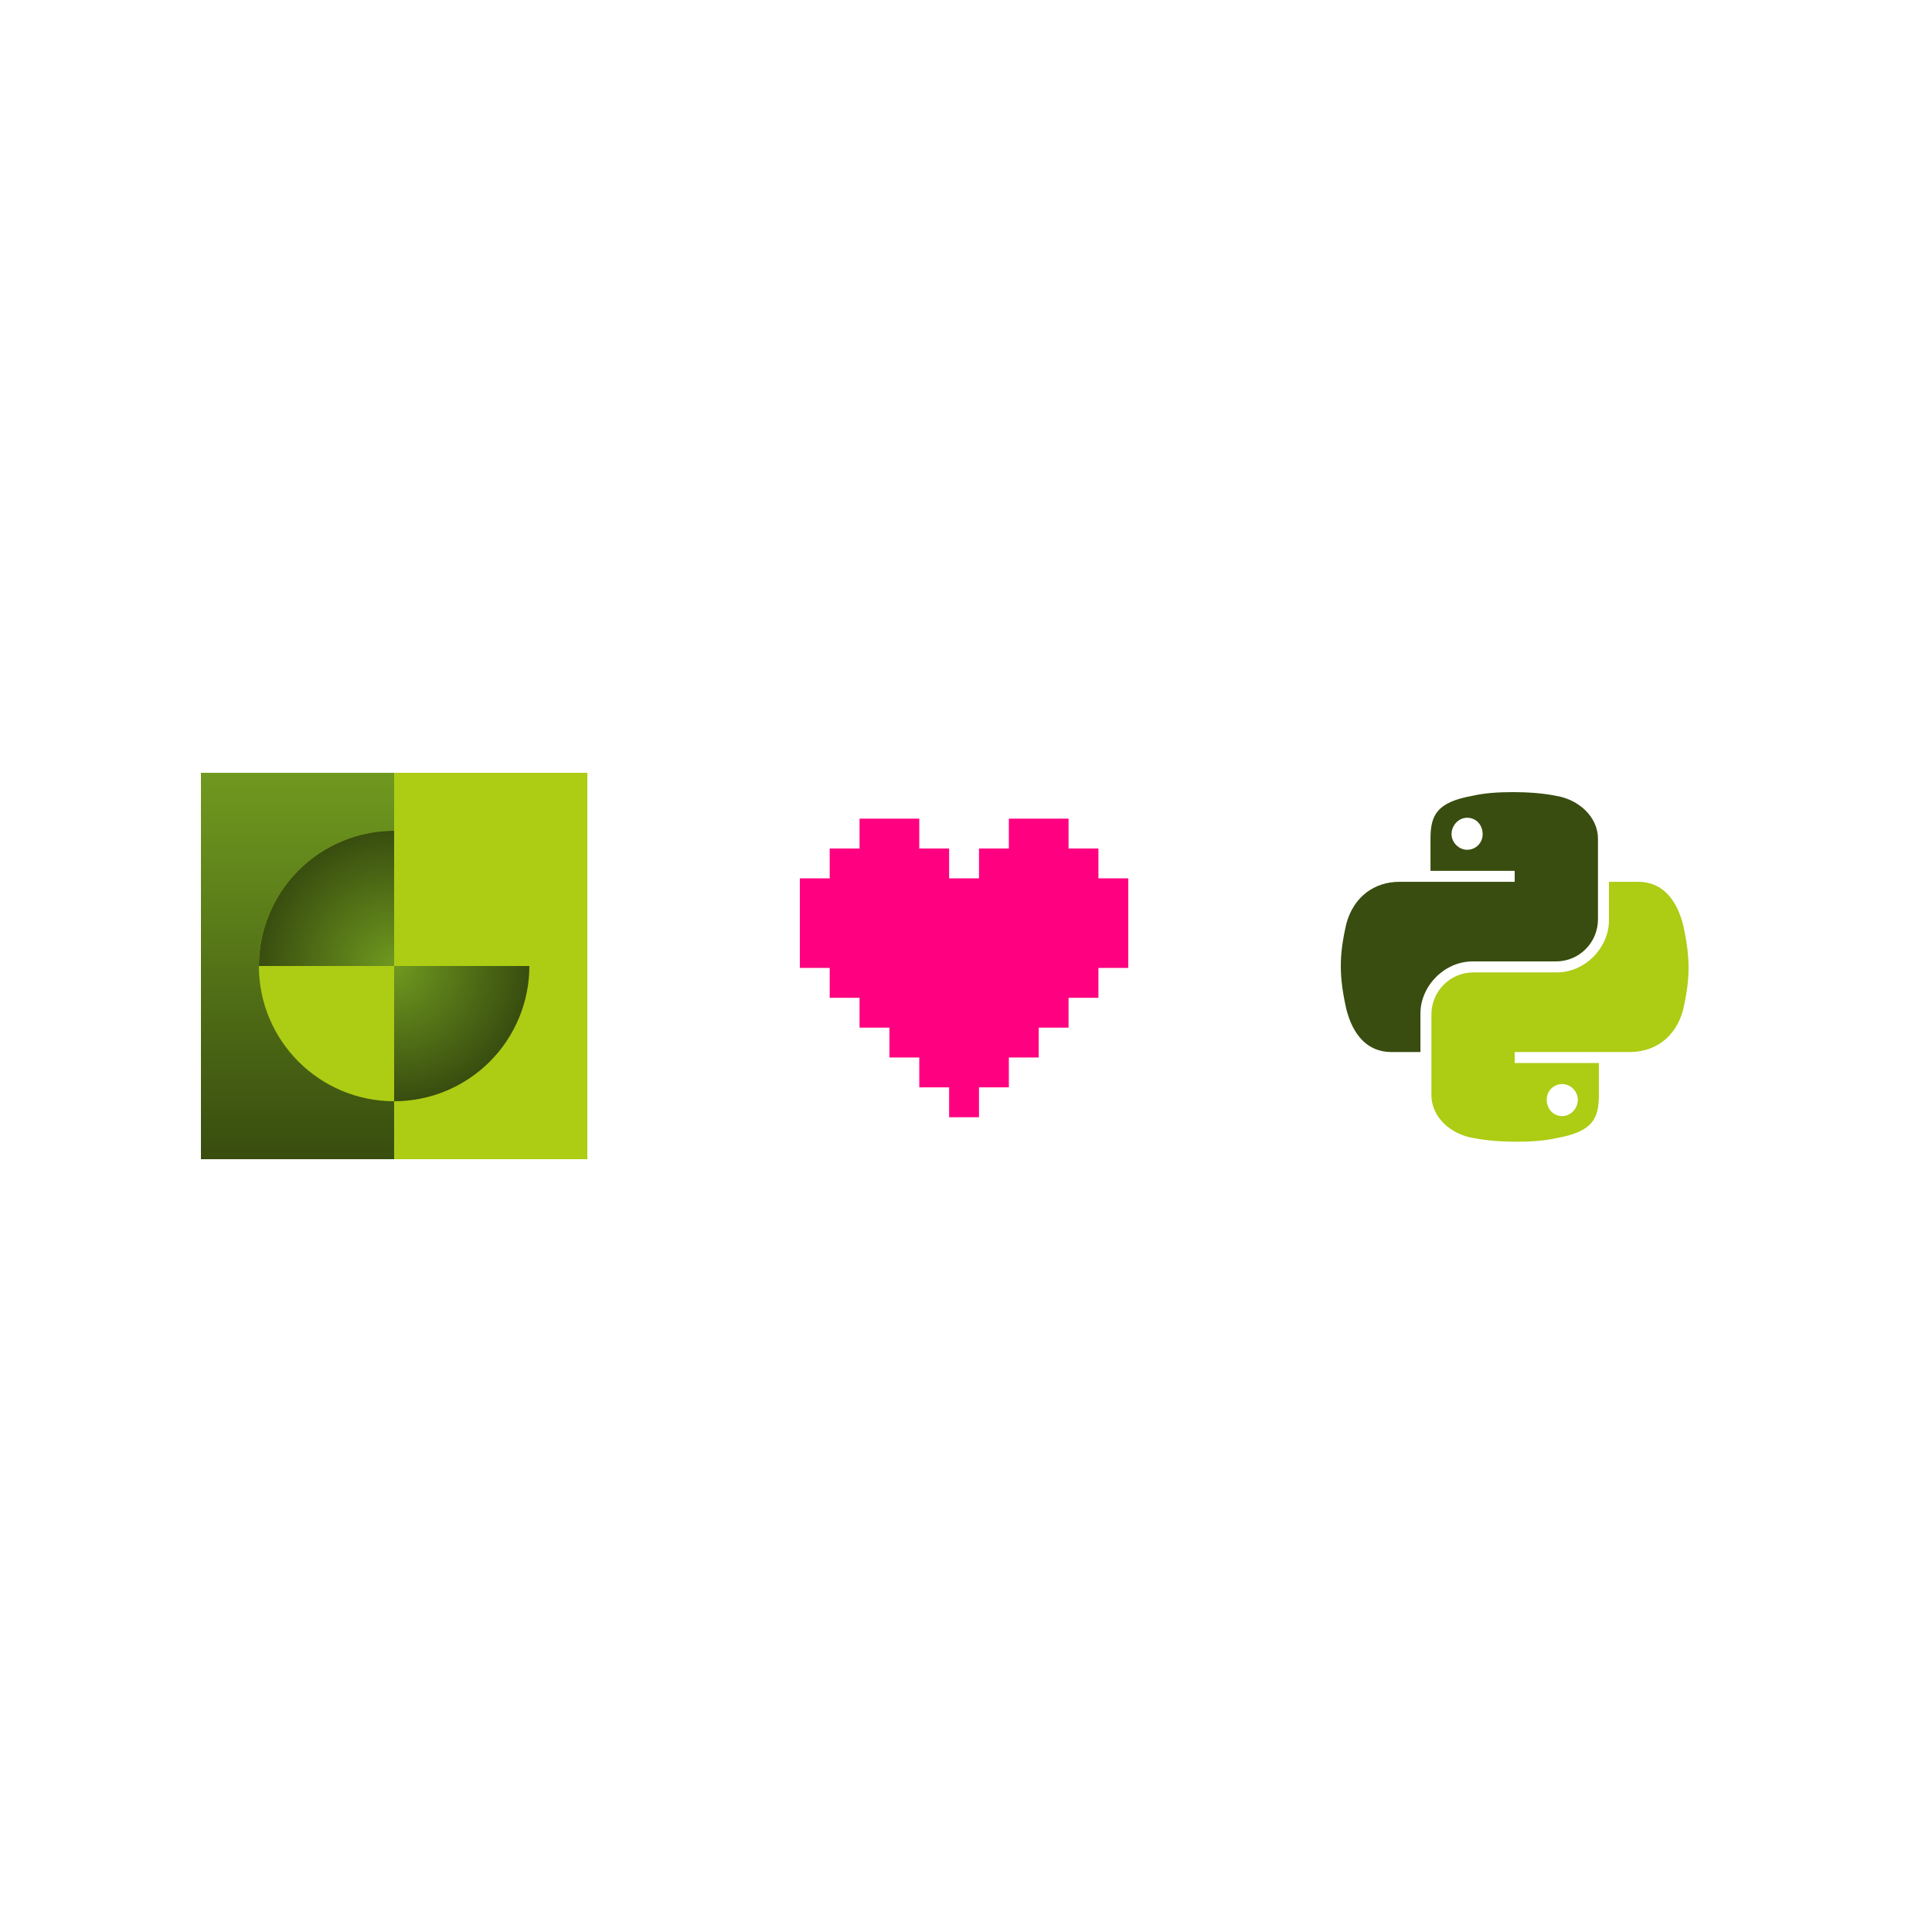 <?xml version="1.0" encoding="UTF-8"?>
<svg xmlns="http://www.w3.org/2000/svg" width="500" height="500" viewBox="0 0 500 500" fill="none">
  <path d="M391.526 205C387.737 205 384.184 205.237 381.105 205.947C371.868 207.605 370.211 210.921 370.211 217.079V225.368H392V228.211H362.158C355.763 228.211 350.316 232 348.421 239.105C346.526 247.395 346.526 252.605 348.421 261.132C350.079 267.763 353.868 272.263 360.026 272.263H367.605V262.316C367.605 255.211 373.763 248.816 381.105 248.816H402.658C408.816 248.816 413.553 243.842 413.553 237.921V217.079C413.553 211.395 408.579 206.895 402.658 205.947C399.105 205.237 395.079 205 391.526 205ZM379.684 211.632C382.053 211.632 383.711 213.526 383.711 215.895C383.711 218.026 382.053 219.921 379.684 219.921C377.553 219.921 375.658 218.026 375.658 215.895C375.658 213.526 377.553 211.632 379.684 211.632Z" fill="#384D0F"></path>
  <path d="M392.474 295.474C396.263 295.474 399.816 295.237 402.895 294.526C412.132 292.868 413.789 289.553 413.789 283.395V275.105H392V272.263H421.842C428.237 272.263 433.684 268.474 435.579 261.368C437.474 253.079 437.474 247.868 435.579 239.342C433.921 232.711 430.132 228.211 423.974 228.211H416.395V238.158C416.395 245.263 410.237 251.658 402.895 251.658H381.342C375.184 251.658 370.447 256.632 370.447 262.553V283.395C370.447 289.079 375.421 293.579 381.342 294.526C384.895 295.237 388.921 295.474 392.474 295.474ZM404.316 288.842C401.947 288.842 400.289 286.947 400.289 284.579C400.289 282.447 401.947 280.553 404.316 280.553C406.447 280.553 408.342 282.447 408.342 284.579C408.342 286.947 406.447 288.842 404.316 288.842Z" fill="#ADCC14"></path>
  <path d="M214.726 258.23H222.453V265.953H230.182V273.679H237.909V281.406H245.635V289.139H253.365V281.406H261.091V273.679H268.817V265.953H276.544V258.23H284.274V250.497H292V227.315H284.274V219.588H276.544V211.862H261.091V219.588H253.364V227.315H245.635V219.588H237.908V211.862H222.452V219.588H214.726V227.315H206.999V250.497H214.726L214.726 258.23Z" fill="#FF0080"></path>
  <rect x="52" y="200" width="100" height="100" fill="#ADCC14"></rect>
  <rect x="102" y="300" width="50" height="100" transform="rotate(-180 102 300)" fill="url(#paint0_linear_2_2)"></rect>
  <circle cx="102" cy="250" r="35" fill="#ADCC14"></circle>
  <path d="M102 215C97.404 215 92.853 215.905 88.606 217.664C84.36 219.423 80.501 222.001 77.251 225.251C74.001 228.501 71.423 232.36 69.664 236.606C67.905 240.852 67 245.404 67 250L102 250L102 215Z" fill="url(#paint1_radial_2_2)"></path>
  <path d="M102 285C106.596 285 111.148 284.095 115.394 282.336C119.64 280.577 123.499 277.999 126.749 274.749C129.999 271.499 132.577 267.64 134.336 263.394C136.095 259.148 137 254.596 137 250L102 250L102 285Z" fill="url(#paint2_radial_2_2)"></path>
  <defs>
    <linearGradient id="paint0_linear_2_2" x1="127" y1="300" x2="127" y2="400" gradientUnits="userSpaceOnUse">
      <stop stop-color="#384D0F"></stop>
      <stop offset="1" stop-color="#70991F"></stop>
    </linearGradient>
    <radialGradient id="paint1_radial_2_2" cx="0" cy="0" r="1" gradientUnits="userSpaceOnUse" gradientTransform="translate(102 250) rotate(90) scale(35)">
      <stop stop-color="#70991F"></stop>
      <stop offset="1" stop-color="#384D0F"></stop>
    </radialGradient>
    <radialGradient id="paint2_radial_2_2" cx="0" cy="0" r="1" gradientUnits="userSpaceOnUse" gradientTransform="translate(102 250) rotate(90) scale(35)">
      <stop stop-color="#70991F"></stop>
      <stop offset="1" stop-color="#384D0F"></stop>
    </radialGradient>
  </defs>
</svg>
